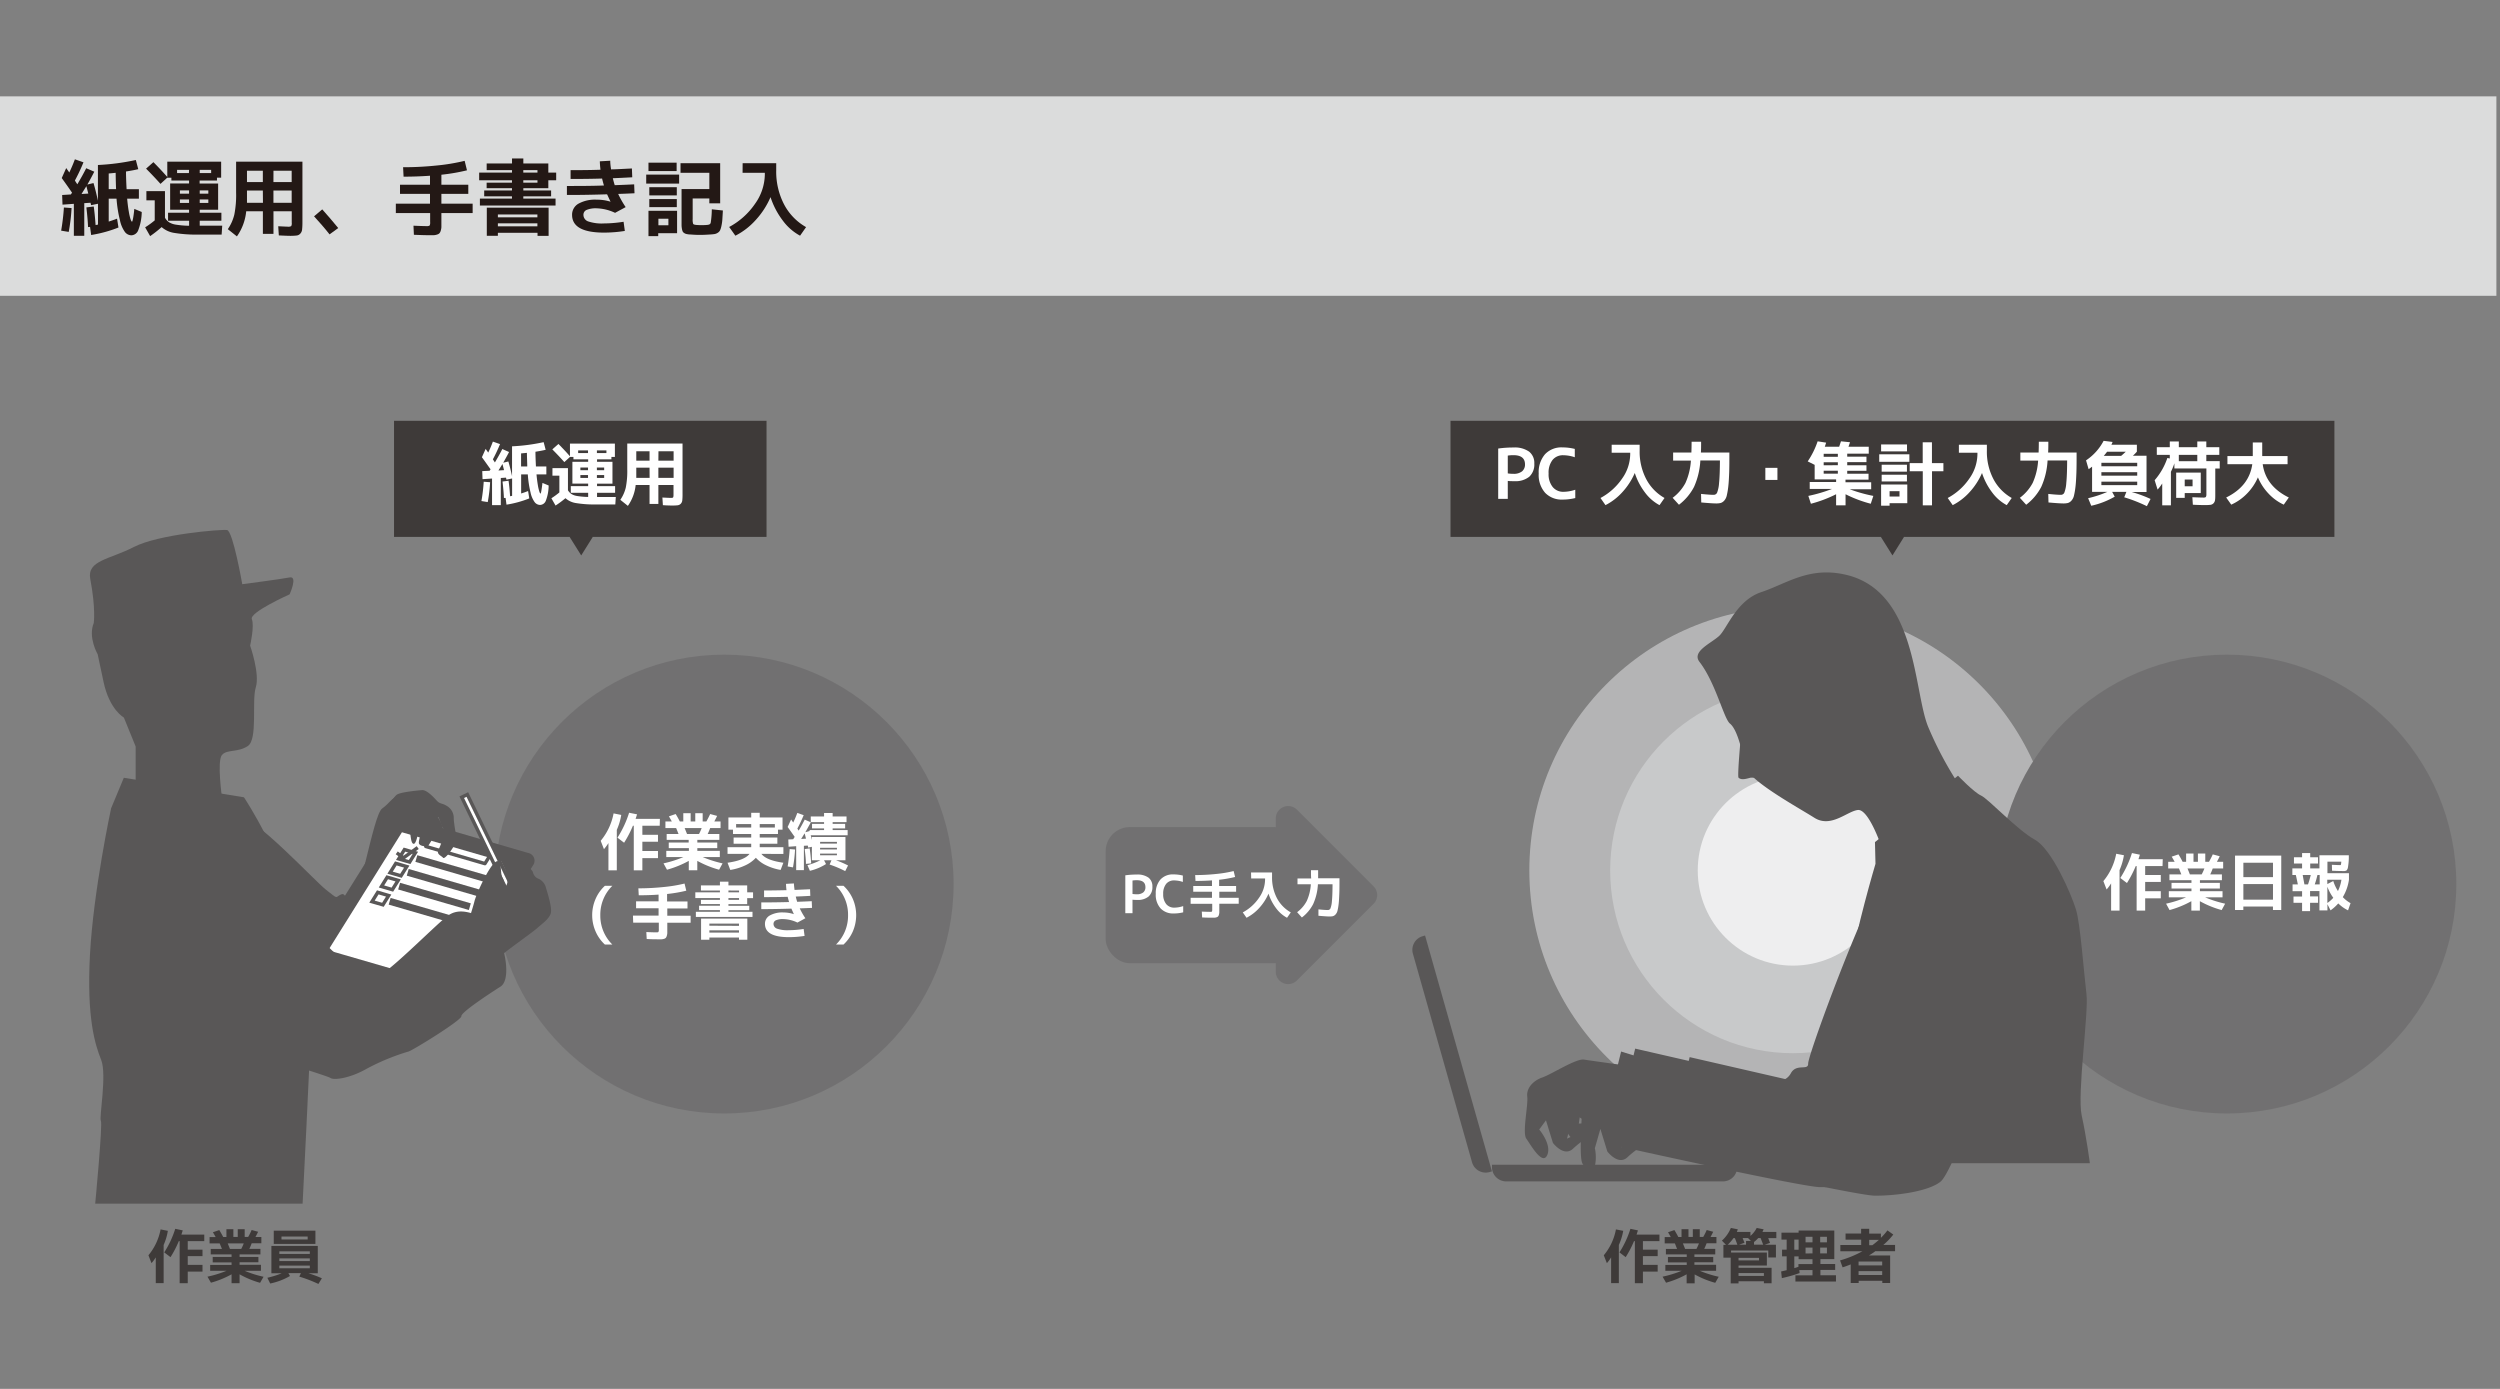<svg xmlns="http://www.w3.org/2000/svg" viewBox="0 0 720 400"><rect x="0" y="0" width="720" height="400" fill="#808080" stroke="none"/><defs><style>.cls-1{fill:#b4b4b5;}.cls-2{fill:#c8c9ca;}.cls-3{fill:#eeeeef;}.cls-4{fill:#dbdcdc;}.cls-5{fill:#717071;}.cls-11,.cls-15,.cls-6{fill:#fff;}.cls-7{fill:#231815;}.cls-8{fill:#3e3a39;}.cls-10,.cls-9{fill:#595757;}.cls-10,.cls-11,.cls-12,.cls-13,.cls-14,.cls-15{stroke:#595757;}.cls-10,.cls-11,.cls-12,.cls-13,.cls-15{stroke-miterlimit:10;}.cls-11,.cls-12{stroke-width:2px;}.cls-12,.cls-13,.cls-14,.cls-16{fill:none;}.cls-14{stroke-linecap:round;stroke-linejoin:round;}</style></defs><g id="レイヤー_2" data-name="レイヤー 2"><g id="レイヤー_1-2" data-name="レイヤー 1"><circle class="cls-1" cx="516.36" cy="250.69" r="75.91"/><circle class="cls-2" cx="516.36" cy="250.69" r="52.63"/><circle class="cls-3" cx="516.36" cy="250.69" r="27.41"/><rect class="cls-4" y="27.75" width="718.96" height="57.44"/><circle class="cls-5" cx="208.57" cy="254.61" r="66.07"/><path class="cls-6" d="M177.64,239v11.66h-2.41V242.8a13.72,13.72,0,0,1-1.29,1.76l-.94-2.41a17.36,17.36,0,0,0,3.71-7.89l2.21.44A17.46,17.46,0,0,1,177.64,239ZM190,237.81h-5v2.61h4.5v2H185v2.66h4.5v2.06H185v3.52h-2.47V237.81h-.25a31.79,31.79,0,0,1-2.54,4.9l-1.91-1.46a29.41,29.41,0,0,0,3.35-7.18l2.29.46c-.09.29-.22.72-.42,1.3h7Z"/><path class="cls-6" d="M207.31,245.05v1.78h-4.95a32.58,32.58,0,0,0,5.74,1.82l-1,1.83a28.82,28.82,0,0,1-6.28-2.55v2.71h-2.45v-2.71a28.61,28.61,0,0,1-6.28,2.55l-1-1.83a32.71,32.71,0,0,0,5.75-1.82h-4.95v-1.78h6.51v-.78H192.6v-1.62h5.74v-.77H192V240.2h3.42q-.28-.73-.69-1.71h-3.09v-1.9h1.85c-.28-.52-.56-1-.84-1.48l1.94-.67c.41.65.81,1.37,1.2,2.15h1v-2.38h2.12v2.38h1.33v-2.38h2.13v2.38h1.06c.42-.74.78-1.45,1.1-2.15l2,.54c-.16.35-.43.89-.81,1.61h1.8v1.9h-3a14.61,14.61,0,0,1-.72,1.71h3.37v1.68h-6.34v.77h5.74v1.62h-5.74v.78Zm-6-4.85a14.08,14.08,0,0,0,.77-1.71h-4.9c.38.92.6,1.49.69,1.71Z"/><path class="cls-6" d="M219.28,245.91c.94,1.25,3.06,2.1,6.33,2.56l-.79,2.07a15.63,15.63,0,0,1-4.21-1.35,9.35,9.35,0,0,1-2.92-2.15,9.6,9.6,0,0,1-3,2.16,15.86,15.86,0,0,1-4.37,1.34l-.79-2.07q4.92-.71,6.34-2.56h-6.34V244h6.82v-1h-5.07v-1.8h5.07v-1h-5.25v-1.26h-1.32v-3.51h6.57v-1.34h2.45v1.34h6.57v3.51h-1.31v1.26h-5.26v1h5.08V243h-5.08v1h6.82v1.94ZM212,238.33h4.35v-1H212Zm11.16-1h-4.36v1h4.36Z"/><path class="cls-6" d="M226.84,238.17l1-2.16.61.88a29.06,29.06,0,0,0,1.17-2.77l1.84.65c-.53,1.28-1.14,2.57-1.82,3.87.17.26.29.45.38.57.61-1,1.19-2.08,1.74-3.16l1.75.77c-.43.84-1,1.79-1.57,2.86l1.23-.34v-.29h4.16v-.48h-3.47v-1.3h3.47v-.5H233.5v-1.62h3.83v-1h2.47v1h4v1.62h-4v.5h3.6v1.3h-3.6v.48h4.32v1.51H233.5c0,.12.07.26.11.4l.11.49c0,.18.08.31.1.41v-.81h9.67v6.71h-2.72a27.21,27.21,0,0,1,3.47,1.5l-.82,1.62a32.3,32.3,0,0,0-4.49-1.89l.53-1.23h-2.13l.56,1.08a14.9,14.9,0,0,1-4.64,1.95l-.71-1.62a20.06,20.06,0,0,0,3.71-1.41h-2.43v-3.88l-1.06.23a3.46,3.46,0,0,0-.13-.59l-1.11.07v7H229.3v-6.89l-2.19.16-.08-2.09,1.41-.07c.05-.08.12-.2.22-.34l.21-.34C228.32,240.24,227.64,239.27,226.84,238.17Zm0,11.36a47.63,47.63,0,0,0,.59-5l1.55.13a43.87,43.87,0,0,1-.6,5.15Zm5.29-8c-.05-.18-.12-.44-.2-.78s-.15-.6-.2-.75c-.22.36-.55.9-1,1.62Zm1.47,7.13-1.49.14c0-1.18-.17-2.6-.36-4.27l1.44-.19C233.41,245.91,233.55,247.35,233.62,248.65Zm2.58-5.71h4.86v-.49H236.2Zm0,1.21v.48h4.86v-.48Zm0,1.67v.49h4.86v-.49Z"/><path class="cls-6" d="M172.89,263.57a11.64,11.64,0,0,0,3.47,8.46h-2.15a11.08,11.08,0,0,1-2.7-3.82,11.69,11.69,0,0,1,0-9.28,11.08,11.08,0,0,1,2.7-3.82h2.15A11.64,11.64,0,0,0,172.89,263.57Z"/><path class="cls-6" d="M182.29,263.7h7.38v-2.11h-6.48v-2h6.48v-1.94c-1.89.13-3.79.19-5.71.19l-.11-2a69.79,69.79,0,0,0,7.3-.38,42.14,42.14,0,0,0,6-1l.5,2.06a42.18,42.18,0,0,1-5.53.95v2.16H198v2h-5.82v2.11h6.72v2h-6.72v1.85c0,.48,0,.87,0,1.16a3.43,3.43,0,0,1-.15.8,1.69,1.69,0,0,1-.27.54,1.17,1.17,0,0,1-.49.29,3.46,3.46,0,0,1-.74.14c-.26,0-.62,0-1.06,0-.65,0-1.72,0-3.22-.09l-.11-2q2,.09,2.79.09c.38,0,.61,0,.69-.13a1.25,1.25,0,0,0,.12-.72v-1.94h-7.38Z"/><path class="cls-6" d="M209.79,262.6h6.93v1.47H200.41V262.6h6.93v-.49h-6v-1.26h6v-.48h-5.47v-1.21h5.47v-.52h-7.09V257h7.09v-.52h-5.47V255h5.47v-1.08h2.45V255h5.4v2h1.69v1.66h-1.69v1.73h-5.4v.48h6v1.26h-6ZM204.3,270v.64h-2.39v-6.08h13.32v6.08h-2.4V270Zm8.53-3.35V266H204.3v.61Zm-8.53,1.94h8.53v-.65H204.3Zm5.49-12.13V257h3.06v-.52Zm0,2.18v.52h3.06v-.52Z"/><path class="cls-6" d="M228.64,263.28l0,0c-.21-.44-.45-1-.72-1.6q-4.66.15-8.67.15v-1.93q4,0,8-.11c-.19-.67-.32-1.17-.4-1.51q-2.88.09-6.8.09v-1.91q2.81,0,6.46-.09a17.86,17.86,0,0,1-.14-1.82l2.28-.12c0,.48.09,1.1.18,1.87l4.47-.2.07,1.91c-1.81.1-3.21.16-4.19.2.15.65.29,1.15.41,1.51,1.87-.07,3.27-.13,4.19-.18l.08,1.93c-1.56.07-2.74.12-3.53.14a19.68,19.68,0,0,0,1.62,2.84l-2.29,1.25a9.92,9.92,0,0,0-4-1,5,5,0,0,0-2.22.35,1.13,1.13,0,0,0-.67,1,1.46,1.46,0,0,0,1,1.4,9.09,9.09,0,0,0,3.43.45,28.42,28.42,0,0,0,4.25-.36l.27,2a28.79,28.79,0,0,1-4.52.36c-4.59,0-6.89-1.27-6.89-3.83a2.71,2.71,0,0,1,1.35-2.39,7.34,7.34,0,0,1,4-.89A9.67,9.67,0,0,1,228.64,263.28Z"/><path class="cls-6" d="M244.24,263.57a11.64,11.64,0,0,0-3.47-8.46h2.16a11.35,11.35,0,0,1,2.7,3.82,11.81,11.81,0,0,1,0,9.28,11.35,11.35,0,0,1-2.7,3.82h-2.16A11.64,11.64,0,0,0,244.24,263.57Z"/><circle class="cls-5" cx="641.35" cy="254.61" r="66.07"/><path class="cls-6" d="M610.43,250.59v11.67H608v-7.85a12.18,12.18,0,0,1-1.3,1.76l-.93-2.41a17.31,17.31,0,0,0,3.7-7.88l2.22.43A17.33,17.33,0,0,1,610.43,250.59Zm12.38-1.17h-5V252h4.5v2h-4.5v2.67h4.5v2.05h-4.5v3.53h-2.46V249.42h-.25a32.69,32.69,0,0,1-2.54,4.9l-1.91-1.46a29.61,29.61,0,0,0,3.35-7.18l2.28.47c-.08.29-.22.72-.41,1.29h7Z"/><path class="cls-6" d="M640.09,256.66v1.78h-5a33,33,0,0,0,5.75,1.82l-1,1.84a28.1,28.1,0,0,1-6.28-2.56v2.72h-2.45v-2.72a28.1,28.1,0,0,1-6.28,2.56l-1-1.84a32.58,32.58,0,0,0,5.74-1.82h-4.95v-1.78h6.52v-.77h-5.74v-1.62h5.74v-.78h-6.34v-1.67h3.42c-.19-.49-.42-1.06-.68-1.71h-3.1V248.2h1.86c-.28-.52-.56-1-.85-1.48l1.95-.66c.4.65.81,1.36,1.2,2.14h1v-2.38h2.13v2.38H633v-2.38h2.12v2.38h1.07c.42-.73.78-1.45,1.09-2.14l2,.54c-.15.35-.42.88-.81,1.6h1.8v1.91h-3q-.33.9-.72,1.71h3.36v1.67h-6.33v.78h5.74v1.62h-5.74v.77Zm-6-4.84a14,14,0,0,0,.78-1.71H630c.37.91.6,1.48.68,1.71Z"/><path class="cls-6" d="M643.69,246.42H657v15.66h-2.39v-1h-8.53v1h-2.4Zm2.4,6.19h8.53v-4.14h-8.53Zm0,2v4.5h8.53v-4.5Z"/><path class="cls-6" d="M675,250.86c-.44,0-1.57,0-3.37-.09l-.05-1.71q1.74.09,2.34.09c.14,0,.23,0,.26-.12a6.24,6.24,0,0,0,.12-.87h-4v3.33h6.2v1.88a13.61,13.61,0,0,1-1.77,5,9.07,9.07,0,0,0,2.23,1.74l-.72,2.07a10.45,10.45,0,0,1-2.82-2,12.67,12.67,0,0,1-2.22,2l-.9-1.77v1.79H668v-5.57h-2.7v1.53h2.3V260h-2.3v2.4H663V260h-2.47v-1.8H663v-1.53h-2.74V254.7h1.52c-.26-1.26-.45-2.16-.58-2.7h-1v-1.91H663V248.7h-2.34v-1.8H663v-1.22h2.34v1.22h2.25v1.8h-2.25v1.39H668v-3.78h8.46l0,.94a18.66,18.66,0,0,1-.24,2.47,1.77,1.77,0,0,1-.39.94A1.36,1.36,0,0,1,675,250.86Zm-11.29,3.84h1c.31-.91.57-1.81.79-2.7h-2.32C663.38,253.2,663.57,254.1,663.67,254.7Zm4.36,0V252h-.65a26.21,26.21,0,0,1-.77,2.7Zm2.21-.09,1.7-.88a12.07,12.07,0,0,0,1.35,2.89,11.35,11.35,0,0,0,1-3.25h-4.09Zm0,.65v4.8a9.82,9.82,0,0,0,1.71-1.49A13.19,13.19,0,0,1,670.24,255.26Z"/><path class="cls-7" d="M17.61,66.43a60.46,60.46,0,0,0,.79-6.67l2.21.16a51.72,51.72,0,0,1-.82,6.87Zm.17-15.15,1.29-2.88c.07.1.2.3.41.59l.48.69c.59-1.24,1.13-2.5,1.61-3.8l2.47.87c-.81,2-1.64,3.7-2.47,5.25,0,0,.25.4.7,1.08,1.07-1.8,1.92-3.35,2.56-4.63l2.33,1c-.61,1.2-1.28,2.44-2,3.7l1.77-.43c.45,1.52.87,3.21,1.27,5.09V47.52a66.36,66.36,0,0,0,10.92-1.44l.7,2.64c-.83.2-2,.43-3.53.67,0,1.42.07,3.12.17,5.09H40v2.73H36.62c.13,1.43.28,2.66.47,3.7a15.24,15.24,0,0,0,.51,2.24c.16.46.31.69.43.69s.43-1.23.65-3.68l2.14.89a15,15,0,0,1-1,5.23,2.22,2.22,0,0,1-2,1.49A2.41,2.41,0,0,1,36,66.84a8.75,8.75,0,0,1-1.44-3.34,36.53,36.53,0,0,1-1-6.29H31.31v6.6q1-.29,2.4-.84l.41,2.55a37.06,37.06,0,0,1-7.87,2.16l-.31-2.33-.58.05q-.09-2.31-.48-5.67L27,59.47c.19,1.37.37,3.16.53,5.35l.35-.07.34-.07v-6l-2,.41c0-.15-.08-.38-.15-.7l-1.8.12v9.39h-3v-9.2L18,58.94l-.1-2.78L20.42,56a1.59,1.59,0,0,1,.17-.27l.16-.24Q19.27,53.33,17.78,51.28Zm7.65,4.47c-.36-1.41-.55-2.12-.55-2.14-.49.82-1,1.57-1.39,2.26Zm8-1.27c-.05-1-.09-2.56-.12-4.71-.9.1-1.57.16-2,.19v4.52Z"/><path class="cls-7" d="M42.16,55.05h5.35v7.66A3.93,3.93,0,0,0,48.67,64a5.27,5.27,0,0,0,2,.7,26,26,0,0,0,3.79.32V63.57H48.4v-2.3h6.05V60.4H49V52.84h5.45V52H49.36v-.82h-1.2l-1.94,1.78c-1.28-1.44-2.67-2.9-4.15-4.39l2.11-1.87c1.55,1.56,2.88,3,4,4.27V46.56H63.69v4.6h-1.2V52h-5v.86h5.33V60.4H57.52v.87h6.24v2.3H57.52V65H64l-.17,2.56H57.28a39.16,39.16,0,0,1-7.08-.48,7.1,7.1,0,0,1-3.65-1.68A32.73,32.73,0,0,1,43.24,68L41.8,65.47a24.07,24.07,0,0,0,2.76-2V57.69h-2.4Zm12.29-6.12H51v.91h3.41Zm-2.64,6.84h2.64v-.93H51.81Zm0,2.67h2.64v-1H51.81Zm9-8.6v-.91H57.52v.91Zm-3.29,5.93H60v-.93H57.52Zm0,1.68v1H60v-1Z"/><path class="cls-7" d="M68,46.56h19.1V64A18.73,18.73,0,0,1,87,66.15a2,2,0,0,1-.52,1.14,1.65,1.65,0,0,1-1.06.54,16.07,16.07,0,0,1-2,.09q-.6,0-3.12-.12l-.17-2.64c1.57.08,2.48.12,2.74.12a1.7,1.7,0,0,0,1-.16,1.71,1.71,0,0,0,.15-1V60.84H78.76v6.52H75.71V60.84h-4.8a15.07,15.07,0,0,1-2.68,7.24L65.61,66a12.59,12.59,0,0,0,1.88-4.22A29.07,29.07,0,0,0,68,55.44Zm7.7,8.32H71.13V56.8c0,.74,0,1.28,0,1.61h4.6Zm0-2.44V49.17H71.13v3.27Zm3.05,0H84V49.17H78.76Zm0,2.44v3.53H84V54.88Z"/><path class="cls-7" d="M90.45,62.3l2.35-2q2.2,2.43,4.61,5.38l-2.5,1.82C93.52,65.72,92,64,90.45,62.3Z"/><path class="cls-7" d="M114,58.65h9.84V55.84h-8.64V53.2h8.64V50.61q-3.76.27-7.61.27l-.14-2.72a91.31,91.31,0,0,0,9.73-.5,56.68,56.68,0,0,0,8-1.34l.67,2.73a54.7,54.7,0,0,1-7.37,1.27V53.2h7.75v2.64h-7.75v2.81h9v2.71h-9v2.48c0,.64,0,1.15,0,1.53a4,4,0,0,1-.19,1.07,1.85,1.85,0,0,1-.36.72,1.45,1.45,0,0,1-.66.38,3.79,3.79,0,0,1-1,.2c-.35,0-.83,0-1.42,0q-1.29,0-4.29-.12L119.08,65q2.72.12,3.72.12a1.57,1.57,0,0,0,.93-.16,1.83,1.83,0,0,0,.15-1v-2.6H114Z"/><path class="cls-7" d="M150.71,57.19H160v2H138.21v-2h9.24v-.65h-8V54.86h8v-.65h-7.3V52.6h7.3v-.69H138V49.7h9.46V49h-7.3V47.08h7.3V45.64h3.26v1.44h7.2V49.7h2.26v2.21h-2.26v2.3h-7.2v.65h8v1.68h-8Zm-7.32,9.86v.87H140.2V59.8H158v8.12h-3.19v-.87Zm11.38-4.46v-.82H143.39v.82Zm-11.38,2.59h11.38v-.86H143.39ZM150.71,49v.7h4.08V49Zm0,2.91v.69h4.08v-.69Z"/><path class="cls-7" d="M175.84,58.1l0,0c-.29-.6-.61-1.31-1-2.14q-6.21.2-11.57.19V53.56c3.54,0,7.09,0,10.66-.14-.26-.9-.43-1.57-.53-2q-3.84.12-9.07.12V49c2.49,0,5.37,0,8.61-.12-.11-.88-.17-1.69-.19-2.42l3-.17q0,1,.24,2.49c1.26,0,3.25-.13,6-.26l.1,2.54c-2.42.13-4.28.22-5.59.27.2.86.39,1.53.55,2,2.49-.09,4.36-.17,5.59-.24l.1,2.57c-2.08.1-3.65.16-4.71.19a27.88,27.88,0,0,0,2.16,3.8l-3.05,1.65A13.19,13.19,0,0,0,171.91,60a6.85,6.85,0,0,0-3,.47,1.5,1.5,0,0,0-.88,1.4,2,2,0,0,0,1.32,1.88,12.18,12.18,0,0,0,4.58.6,37.77,37.77,0,0,0,5.66-.48l.36,2.64a38.27,38.27,0,0,1-6,.48q-9.19,0-9.19-5.12a3.64,3.64,0,0,1,1.8-3.19,9.85,9.85,0,0,1,5.33-1.17A12.65,12.65,0,0,1,175.84,58.1Z"/><path class="cls-7" d="M186.11,52.87V50.28h9.48v2.59Zm.65-3.6V46.84h8.11v2.43Zm2.81,17.9V68h-2.81V60.72H195v6.45ZM187,56.28V53.92h7.92v2.36Zm0,3.38V57.33h7.92v2.33Zm2.62,5.21h2.88V63h-2.88ZM205,60.28l3.19.34c-.06,1.12-.12,2-.16,2.66a12.17,12.17,0,0,1-.27,1.83,5.74,5.74,0,0,1-.38,1.22,1.81,1.81,0,0,1-.64.69,2.39,2.39,0,0,1-.91.38,10.39,10.39,0,0,1-1.31.13c-1.09.08-2.1.12-3.05.12q-1.14,0-2.64-.12c-.44,0-.79-.07-1-.11a1.91,1.91,0,0,1-.71-.26,1.53,1.53,0,0,1-.47-.42,3.08,3.08,0,0,1-.24-.76,6.73,6.73,0,0,1-.12-1.11c0-.39,0-.93,0-1.63V54.45h8V49.77h-8.3V47h11.42V58.56h-3.12v-1.4h-4.8v5.93a3.8,3.8,0,0,0,.14,1.38c.08.15.35.25.8.3s1.06.07,1.51.07,1.08,0,1.75-.07.9-.25,1-.65A25.85,25.85,0,0,0,205,60.28Z"/><path class="cls-7" d="M213.88,47h9.67v2.09a20.45,20.45,0,0,0,2.25,9.75,16.14,16.14,0,0,0,6.35,6.57l-1.73,2.47a15.08,15.08,0,0,1-5-4.39,22.86,22.86,0,0,1-3.51-6.72,23.17,23.17,0,0,1-4.21,6.53,20.07,20.07,0,0,1-5.91,4.58L210,65.37a21,21,0,0,0,7.46-6.69,14.85,14.85,0,0,0,2.81-8.36v-.55h-6.41Z"/><path class="cls-8" d="M47.13,358.54v11H44.86v-7.41a11.91,11.91,0,0,1-1.23,1.66l-.88-2.27a16.46,16.46,0,0,0,3.5-7.45l2.09.41A16.08,16.08,0,0,1,47.13,358.54Zm11.7-1.1H54.07v2.46h4.25v1.87H54.07v2.52h4.25v1.94H54.07v3.33H51.74V357.44H51.5a30.36,30.36,0,0,1-2.39,4.62l-1.81-1.37a27.89,27.89,0,0,0,3.17-6.79l2.16.45c-.08.27-.21.68-.39,1.22h6.59Z"/><path class="cls-8" d="M75.15,364.27V366H70.48a30.91,30.91,0,0,0,5.42,1.71l-1,1.74A26.41,26.41,0,0,1,69,367v2.57H66.69V367a26.71,26.71,0,0,1-5.94,2.42l-1-1.74A31.32,31.32,0,0,0,65.21,366H60.53v-1.69h6.16v-.73H61.26V362h5.43v-.73h-6V359.7h3.23c-.18-.46-.4-1-.65-1.61H60.36v-1.81h1.75c-.26-.48-.52-.95-.8-1.39l1.84-.63c.38.61.76,1.29,1.14,2h.92V354h2v2.24h1.26V354h2v2.24h1c.4-.69.74-1.36,1-2l1.87.51c-.15.33-.41.83-.77,1.51h1.7v1.81H72.48a15.55,15.55,0,0,1-.68,1.61H75v1.58H69V362h5.42v1.53H69v.73Zm-5.68-4.57a11.75,11.75,0,0,0,.73-1.61H65.58c.35.86.57,1.4.65,1.61Z"/><path class="cls-8" d="M80.45,366.7H78.16v-7.87H91.52v7.87h-2.7a31.59,31.59,0,0,1,3.88,1.45l-1,1.63a38.58,38.58,0,0,0-5.5-2.11l.46-1H83.06l.45.82a18.92,18.92,0,0,1-5.69,2.16L77,368a29.4,29.4,0,0,0,4.13-1.28Zm.62-8.44H78.84v-3.83h12v3.83Zm-.62,2.87h8.78v-.75H80.45Zm0,1.29v.77h8.78v-.77Zm0,2.07v.77h8.78v-.77Zm.62-7.53h7.54v-.83H81.07Z"/><path class="cls-8" d="M466.23,358.54v11H464v-7.41a12,12,0,0,1-1.22,1.66l-.89-2.27a16.25,16.25,0,0,0,3.5-7.45l2.1.41A17,17,0,0,1,466.23,358.54Zm11.69-1.1h-4.76v2.46h4.25v1.87h-4.25v2.52h4.25v1.94h-4.25v3.33h-2.32V357.44h-.24a30.39,30.39,0,0,1-2.4,4.62l-1.8-1.37a27.86,27.86,0,0,0,3.16-6.79l2.16.45c-.08.27-.21.68-.39,1.22h6.59Z"/><path class="cls-8" d="M494.24,364.27V366h-4.67a31.19,31.19,0,0,0,5.42,1.71l-1,1.74a26.61,26.61,0,0,1-5.93-2.42v2.57h-2.31V367a26.81,26.81,0,0,1-5.93,2.42l-1-1.74A31.47,31.47,0,0,0,484.3,366h-4.68v-1.69h6.16v-.73h-5.42V362h5.42v-.73h-6V359.7H483c-.18-.46-.39-1-.64-1.61h-2.93v-1.81h1.76c-.27-.48-.53-.95-.8-1.39l1.83-.63c.39.61.77,1.29,1.14,2h.92V354h2v2.24h1.25V354h2v2.24h1c.4-.69.74-1.36,1-2l1.87.51c-.15.33-.4.83-.77,1.51h1.7v1.81h-2.83c-.21.56-.44,1.1-.68,1.61h3.17v1.58h-6V362h5.42v1.53h-5.42v.73Zm-5.67-4.57a13.1,13.1,0,0,0,.73-1.61h-4.63c.35.86.57,1.4.65,1.61Z"/><path class="cls-8" d="M495.91,357.3a10,10,0,0,0,2.58-3.65l2,.39c-.11.34-.21.59-.28.76h3.91v1.14a7.41,7.41,0,0,0,1.81-2.29l2,.39c-.1.25-.22.5-.35.76h4v1.79h-2.33c.17.43.34.88.51,1.36l-1.53.53h3.24v3.67h-2.21v-2H498.55v.57h10.31v3.76H500.7v.65h9.52v4.45H508V369H500.7v.61h-2.26v-7.41h-2.1v-3.67h.76Zm3.74-.71h-.42a12.24,12.24,0,0,1-1.64,1.89h2.77C500.09,357.71,499.85,357.08,499.65,356.59ZM500.7,363h5.9v-.74h-5.9Zm0,4.47H508v-.82H500.7Zm1.18-10.9c.25.61.42,1.06.52,1.36l-1.54.53h2v-1.07h1.41l-.83-.82Zm5.18,0h-.69a8.28,8.28,0,0,1-1.21,1.12v.77h2.63C507.61,358,507.37,357.34,507.06,356.59Z"/><path class="cls-8" d="M514.56,365.82v-4h-1.33v-1.92h1.33V357h-1.5v-2H518v-.6h10.28v8.23h-4v1.41h4.25v1.7h-4.25v1.53h4.48v1.82H517.08V367.3H522v-1.53h-3.8l.09.87a40.6,40.6,0,0,1-5.12,1.46l-.2-1.92ZM518,357h-1.24v2.93H518Zm-1.24,8.22c.47-.14.87-.27,1.19-.38v-.78H522v-1.41h-4v-.8h-1.24ZM520,357.8h2v-1.6h-2Zm2,3.18v-1.67h-2V361Zm2.21-3.18h1.95v-1.6h-1.95Zm0,3.18h1.95v-1.67h-1.95Z"/><path class="cls-8" d="M538.27,361.57h6.09v7.94H542.1v-.63h-6.8v.63H533v-5.36c-.89.36-1.66.64-2.33.85l-.73-2a30.87,30.87,0,0,0,6.44-2.64h-6.36v-1.8h6v-1.53h-4.5v-1.77H536V353.9h2.33v1.38h3.37v1.21a17.45,17.45,0,0,0,1.88-2.14l1.69,1.2a20,20,0,0,1-2.88,3h3.39v1.8h-5.7C539.72,360.65,539.11,361.05,538.27,361.57Zm-3,2.86h6.8v-1.11h-6.8Zm0,1.65v1.12h6.8v-1.12Zm5.85-9h-2.79v1.53h.92C540,358.06,540.59,357.55,541.15,357.05Z"/><rect class="cls-8" x="113.48" y="121.19" width="107.28" height="33.44"/><path class="cls-6" d="M138.65,144.3a50.27,50.27,0,0,0,.66-5.56l1.84.14a43.79,43.79,0,0,1-.68,5.72Zm.14-12.62,1.08-2.4.34.49.4.57c.49-1,.94-2.08,1.34-3.16l2.06.72q-1,2.44-2.06,4.38s.21.33.58.9c.89-1.51,1.61-2.79,2.14-3.86l1.94.86c-.51,1-1.07,2-1.68,3.08l1.48-.36c.37,1.27.73,2.68,1.06,4.24v-8.6a53.94,53.94,0,0,0,9.1-1.2l.58,2.2c-.69.17-1.67.36-2.94.56,0,1.19.06,2.6.14,4.24h3v2.28h-2.84c.11,1.19.24,2.21.39,3.08a13.12,13.12,0,0,0,.43,1.87q.19.57.36.57t.54-3.06l1.78.74a12.42,12.42,0,0,1-.8,4.36,1.85,1.85,0,0,1-1.64,1.24,2,2,0,0,1-1.57-.78,7.26,7.26,0,0,1-1.2-2.78,30.69,30.69,0,0,1-.79-5.24h-1.92v5.5c.55-.16,1.21-.39,2-.7l.34,2.12a30.15,30.15,0,0,1-6.56,1.8l-.26-1.94-.48,0c-.05-1.28-.19-2.85-.4-4.72l1.74-.22c.16,1.15.31,2.63.44,4.46l.29-.06.29-.06v-5l-1.64.34c0-.12-.07-.31-.12-.58l-1.5.1v7.82h-2.52v-7.66l-2.74.18-.08-2.32,2.12-.1a1.8,1.8,0,0,1,.14-.22l.14-.2C140.44,134,139.62,132.81,138.79,131.68Zm6.38,3.72c-.31-1.17-.46-1.77-.46-1.78-.41.68-.8,1.31-1.16,1.88Zm6.68-1.06c0-.83-.07-2.13-.1-3.92l-1.68.16v3.76Z"/><path class="cls-6" d="M159.11,134.82h4.46v6.38a3.36,3.36,0,0,0,1,1.07,4.39,4.39,0,0,0,1.66.58,21.71,21.71,0,0,0,3.16.27v-1.2h-5V140h5v-.72h-4.54V133h4.54v-.72h-4.24v-.68h-1l-1.62,1.48q-1.61-1.8-3.46-3.66l1.76-1.56c1.29,1.31,2.4,2.49,3.32,3.56v-3.66h12.94v3.84h-1v.68h-4.14V133h4.44v6.3h-4.44V140h5.2v1.92h-5.2v1.22h5.4l-.14,2.14h-5.46a32.28,32.28,0,0,1-5.9-.4,5.87,5.87,0,0,1-3-1.4A28,28,0,0,1,160,145.6l-1.2-2.1a22.2,22.2,0,0,0,2.3-1.68V137h-2Zm10.24-5.1h-2.84v.76h2.84Zm-2.2,5.7h2.2v-.78h-2.2Zm0,2.22h2.2v-.82h-2.2Zm7.5-7.16v-.76h-2.74v.76Zm-2.74,4.94H174v-.78h-2.1Zm0,1.4v.82H174v-.82Z"/><path class="cls-6" d="M180.65,127.74h15.92v14.54a15.52,15.52,0,0,1-.07,1.79,1.64,1.64,0,0,1-.43,1,1.5,1.5,0,0,1-.89.45,13.42,13.42,0,0,1-1.67.07c-.33,0-1.2,0-2.6-.1l-.14-2.2c1.31.07,2.07.1,2.28.1.44,0,.7,0,.79-.13s.13-.35.13-.79v-2.78h-4.36v5.44h-2.54v-5.44h-4a12.63,12.63,0,0,1-2.24,6l-2.18-1.74a10.57,10.57,0,0,0,1.57-3.51,24.4,24.4,0,0,0,.43-5.29Zm6.42,6.94h-3.82v1.6c0,.61,0,1.06,0,1.34h3.84Zm0-2v-2.72h-3.82v2.72Zm2.54,0H194v-2.72h-4.36Zm0,2v2.94H194v-2.94Z"/><path class="cls-9" d="M67.12,233.84c6.44,1.25,23.27,19.65,26.8,22.43s2.64,2.19,3.94,1.51.9-.25,3.11,1.93,6.45-25,9.08-26.85,2.94-3.9,6.14-3.65,5.72,1,8,3.65,3.92,5.13,3.19,7.71-5.48,32.87-5.73,35.66-9.63,17.3-16.81,19.25-25.71-3.9-29-5.36-26.68-3.9-27.77-20.23S58.83,232.21,67.12,233.84Z"/><path class="cls-10" d="M126.43,287.11,91,276.83a1.76,1.76,0,0,1-1.14-2.73l23.05-36.91a3.45,3.45,0,0,1,3.68-1.34L152,246.14a1.76,1.76,0,0,1,1.14,2.73l-23,36.9A3.42,3.42,0,0,1,126.43,287.11Z"/><polygon class="cls-11" points="126.79 284.08 92.98 274.27 115.31 238.52 149.12 248.33 126.79 284.08"/><line class="cls-12" x1="119.91" y1="247.26" x2="140.27" y2="253.17"/><line class="cls-12" x1="117.43" y1="251.23" x2="137.79" y2="257.14"/><line class="cls-12" x1="114.95" y1="255.21" x2="135.31" y2="261.12"/><line class="cls-12" x1="112.22" y1="259.57" x2="132.58" y2="265.48"/><polygon class="cls-13" points="117.97 248.27 114.82 247.36 116.48 244.69 119.63 245.61 117.97 248.27"/><polygon class="cls-13" points="115.48 252.24 112.34 251.33 114 248.66 117.15 249.58 115.48 252.24"/><polygon class="cls-13" points="113 256.22 109.86 255.3 111.52 252.64 114.67 253.55 113 256.22"/><polygon class="cls-13" points="110.28 260.58 107.13 259.67 108.8 257 111.94 257.92 110.28 260.58"/><polyline class="cls-13" points="114.26 245.62 116.22 247.04 120.3 244.1"/><polygon class="cls-14" points="139.66 248.72 122.63 243.78 125.47 239.23 142.5 244.17 139.66 248.72"/><path class="cls-9" d="M27,179.43c-1.71,4.14,1.13,9,1.13,9l1.7,8c1.71,8,5.85,10.23,5.85,10.23L39.07,215v11.7l24.85,2.92s-1.46-10.47,0-12.18,4.54-.64,7.46-2.59,1.07-13,2.29-16.9-1.63-12-1.63-12,1.28-5.69.49-7.63,10.88-7.15,10.88-7.15,2.44-5.36,0-4.87-13.64,1.95-13.64,1.95-2.68-15.35-4.38-15.6-19.74,1.22-26.81,4.87S25,161.37,26,166.76C27.62,175.29,27,179.43,27,179.43Z"/><path class="cls-9" d="M35.66,224,32,232.79s-5.11,23.76-6.09,42.15,1.51,26,3.22,30.29-.64,16.69-.08,17.55-1.63,23.87-1.63,23.87H87.15s2.28-44.83,2.16-46.53-3.16-20.63-4.81-35.74c-1.76-16.08-14.24-34.76-14.24-34.76Z"/><path class="cls-9" d="M109.86,235.07s3.33-5.39,4.4-6.18,6-1.22,7.26-1.34,3.13,1.77,4.17,2.93,1.52.73,2.92,1.58a4,4,0,0,1,2.07,3.68c.06,1.74.77,4.93.73,6.19s-3.22,5.78-3.8,5.11-2-1-1.31-2.35,2.13-5.32,1.31-6.17-1.25-4.53-1.8-2.78-3.18,8-3.18,8-1.93,0-2-1,1.76-7,1.76-7a4.49,4.49,0,0,0-.88-1.49c-.4-.24-1.07,9-2.41,8.77s-.49-6.66-2.5-7.17-7.07,10.63-7.07,10.63-3.18-1.26-2.41-3.7S109.86,235.07,109.86,235.07Z"/><rect class="cls-15" x="140.13" y="227.56" width="1.79" height="33.25" transform="translate(-92.27 85.79) rotate(-25.82)"/><path class="cls-9" d="M56.8,246.75c3.17-5.13,30.82,19.41,34.52,22.84s11,11.14,13,10.47,3.69-.61,4.82.54,15.81-13.74,19.59-16.7,8-.32,9.69-.08,4.55,4.11,6,8.06,2.32,10.61-.27,12.26-11.39,7.37-11.27,8.52-14.1,9.89-15.2,10.17a64,64,0,0,0-12.13,5c-4.69,2.68-9.38,3.36-10.4,2.61s-34.71-10.9-37-12.67S52.39,253.89,56.8,246.75Z"/><path class="cls-9" d="M144.57,275c2.56-2.14,8.72-6.42,10.25-7.79s3.12-2.4,3.75-4-1.08-6.58-1.36-7.63a3.84,3.84,0,0,0-2-2.45,2.6,2.6,0,0,1-1.72-1.91c-.1-.84-5.4-5.55-7-5.32s-3-.1-2.33,1.7,3,5.16,1.59,7.53-.18-1.25-1-2.24,0-6-2-4.67-5.69,9.53-6.12,11.4-3.44,11.06-3.44,11.06Z"/><path class="cls-5" d="M367.42,279.9V235.71a3.58,3.58,0,0,1,6.1-2.53l22.09,22.1a3.58,3.58,0,0,1,0,5l-22.09,22.09A3.57,3.57,0,0,1,367.42,279.9Z"/><rect class="cls-5" x="318.43" y="238.2" width="55.55" height="39.2" rx="6.95"/><path class="cls-6" d="M324.09,252.09a23.14,23.14,0,0,1,3.3-.22,5.41,5.41,0,0,1,3.38.89,3.12,3.12,0,0,1,1.12,2.59,3.58,3.58,0,0,1-1.08,2.83,4.75,4.75,0,0,1-3.22,1,13.84,13.84,0,0,1-1.43-.06V263h-2.07Zm2.07,5.37a7.9,7.9,0,0,0,1.23.09,2.83,2.83,0,0,0,1.86-.53,1.87,1.87,0,0,0,.63-1.52c0-1.33-.83-2-2.49-2a7.72,7.72,0,0,0-1.23.09Z"/><path class="cls-6" d="M335,257.49a4.34,4.34,0,0,0,.89,2.91,2.93,2.93,0,0,0,2.34,1,8.1,8.1,0,0,0,2.53-.45v1.8a11.22,11.22,0,0,1-2.76.33,4.93,4.93,0,0,1-3.75-1.46,5.82,5.82,0,0,1-1.39-4.17,5.94,5.94,0,0,1,1.34-4.14,4.82,4.82,0,0,1,3.76-1.48,11,11,0,0,1,2.7.33V254a8,8,0,0,0-2.48-.44,2.87,2.87,0,0,0-2.33,1A4.47,4.47,0,0,0,335,257.49Z"/><path class="cls-6" d="M342.9,258.57h6.15v-1.75h-5.4v-1.65h5.4v-1.62c-1.57.11-3.15.16-4.75.16l-.09-1.69a57.66,57.66,0,0,0,6.08-.32,34.87,34.87,0,0,0,5-.84l.42,1.71a34.12,34.12,0,0,1-4.6.8v1.8H356v1.65h-4.84v1.75h5.59v1.7h-5.59v1.54c0,.4,0,.72,0,1a3.33,3.33,0,0,1-.12.67,1.16,1.16,0,0,1-.23.45.84.84,0,0,1-.41.24,2.07,2.07,0,0,1-.62.12c-.22,0-.51,0-.88,0-.54,0-1.44,0-2.69-.07l-.09-1.68c1.13.05,1.91.07,2.33.07s.51,0,.58-.1a1.16,1.16,0,0,0,.09-.6v-1.62H342.9Z"/><path class="cls-6" d="M360.3,251.27h6.05v1.3a12.84,12.84,0,0,0,1.4,6.09,10.14,10.14,0,0,0,4,4.11l-1.08,1.55a9.51,9.51,0,0,1-3.15-2.75,14.22,14.22,0,0,1-2.19-4.2,14.76,14.76,0,0,1-2.63,4.08,12.8,12.8,0,0,1-3.7,2.87l-1.08-1.55a13.08,13.08,0,0,0,4.66-4.18,9.26,9.26,0,0,0,1.76-5.22V253h-4Z"/><path class="cls-6" d="M377.57,250.62h2.05c0,.83,0,1.61,0,2.33h6.15c0,1.75,0,3.21-.05,4.38s-.09,2.18-.19,3a14.76,14.76,0,0,1-.33,1.95,2.4,2.4,0,0,1-.56,1.08,1.65,1.65,0,0,1-.75.5,4.56,4.56,0,0,1-1,.09q-.78,0-3.18-.21l0-1.84c1.24.13,2.14.19,2.71.19a.81.81,0,0,0,.74-.45,7,7,0,0,0,.43-2.11q.17-1.65.18-4.86h-4.21a15.88,15.88,0,0,1-1.37,5.71,11.47,11.47,0,0,1-3.25,3.86l-1.37-1.53a9.6,9.6,0,0,0,2.77-3.21,13.51,13.51,0,0,0,1.18-4.83h-3.84V253h3.94C377.55,252.23,377.57,251.45,377.57,250.62Z"/><polygon class="cls-8" points="170.72 154.63 167.39 159.96 164.05 154.63 167.39 149.29 170.72 154.63"/><rect class="cls-8" x="417.75" y="121.19" width="254.56" height="33.44"/><path class="cls-6" d="M431.48,129.18a30.73,30.73,0,0,1,4.4-.3,7.17,7.17,0,0,1,4.5,1.19,4.13,4.13,0,0,1,1.5,3.45,4.79,4.79,0,0,1-1.45,3.78,6.34,6.34,0,0,1-4.29,1.28c-.78,0-1.41,0-1.9-.08v5.18h-2.76Zm2.76,7.16a10.44,10.44,0,0,0,1.64.12,3.79,3.79,0,0,0,2.47-.71,2.51,2.51,0,0,0,.85-2c0-1.77-1.11-2.66-3.32-2.66a10.26,10.26,0,0,0-1.64.12Z"/><path class="cls-6" d="M446,136.38a5.77,5.77,0,0,0,1.18,3.88,3.88,3.88,0,0,0,3.12,1.38,10.88,10.88,0,0,0,3.38-.6v2.4a15.14,15.14,0,0,1-3.68.44,6.57,6.57,0,0,1-5-1.95,7.72,7.72,0,0,1-1.85-5.55,7.9,7.9,0,0,1,1.79-5.53,6.43,6.43,0,0,1,5-2,14.79,14.79,0,0,1,3.6.44v2.4a10.54,10.54,0,0,0-3.3-.58,3.81,3.81,0,0,0-3.11,1.36A5.89,5.89,0,0,0,446,136.38Z"/><path class="cls-6" d="M464.16,128.08h8.06v1.74a17,17,0,0,0,1.87,8.12,13.43,13.43,0,0,0,5.29,5.48l-1.44,2.06a12.59,12.59,0,0,1-4.2-3.66,18.76,18.76,0,0,1-2.92-5.6,19.79,19.79,0,0,1-3.51,5.44,17,17,0,0,1-4.93,3.82l-1.44-2.06a17.48,17.48,0,0,0,6.22-5.58,12.35,12.35,0,0,0,2.34-7v-.46h-5.34Z"/><path class="cls-6" d="M487.18,127.22h2.74c0,1.11,0,2.14-.06,3.1h8.2c0,2.33,0,4.28-.06,5.84s-.13,2.9-.26,4a21.33,21.33,0,0,1-.44,2.6,3.27,3.27,0,0,1-.74,1.44,2.28,2.28,0,0,1-1,.66,5.52,5.52,0,0,1-1.36.13c-.7,0-2.11-.09-4.24-.28l-.06-2.46c1.65.17,2.86.26,3.62.26a1.07,1.07,0,0,0,1-.61,9.49,9.49,0,0,0,.57-2.81q.23-2.2.25-6.48H489.7a21.39,21.39,0,0,1-1.82,7.62,15.42,15.42,0,0,1-4.34,5.14l-1.82-2a13,13,0,0,0,3.69-4.28,18.4,18.4,0,0,0,1.57-6.44h-5.12v-2.32h5.26C487.16,129.36,487.18,128.33,487.18,127.22Z"/><path class="cls-6" d="M508.42,138.22v-3.48h3.48v3.48Z"/><path class="cls-6" d="M539.52,142.82l-.74,2.26a36,36,0,0,1-7.26-2.74v3.2H528.8v-3.2a36.51,36.51,0,0,1-7.26,2.74l-.74-2.26a43.17,43.17,0,0,0,6.8-2h-6.4v-2h7.6v-.76h-6.18v-4.18l-2-1a23.92,23.92,0,0,0,2.86-5.78l2.44.38c-.06.21-.18.61-.38,1.18h4.14c.08-.23.25-.75.52-1.56l2.6.26c-.15.48-.3.91-.44,1.3h5.84v2H532v.86h5.54v1.58H532V134h5.54v1.6H532v.84h6.14v1.7h-6.64v.76h7.4v2h-6.2A42.53,42.53,0,0,0,539.52,142.82ZM529.3,131.56v-.86h-4.08v.86Zm0,2.42v-.84h-4.08V134Zm0,1.6h-4.08v.84h4.08Z"/><path class="cls-6" d="M541.22,133v-2.16h8.68V133Zm.54-3v-2h7.46v2Zm2.44,14.92v.72h-2.44v-6.1h7.54v5.38Zm-2.28-9.08v-2h7.28v2Zm0,2.82v-1.94h7.28v1.94ZM544.2,143h2.86v-1.54H544.2Zm15.5-9.62v2.34h-3.28v9.82h-2.66v-9.82H550v-2.34h3.74v-6h2.66v6Z"/><path class="cls-6" d="M564.16,128.08h8.06v1.74a17,17,0,0,0,1.87,8.12,13.43,13.43,0,0,0,5.29,5.48l-1.44,2.06a12.59,12.59,0,0,1-4.2-3.66,18.76,18.76,0,0,1-2.92-5.6,19.79,19.79,0,0,1-3.51,5.44,17,17,0,0,1-4.93,3.82l-1.44-2.06a17.48,17.48,0,0,0,6.22-5.58,12.35,12.35,0,0,0,2.34-7v-.46h-5.34Z"/><path class="cls-6" d="M587.18,127.22h2.74c0,1.11,0,2.14-.06,3.1h8.2c0,2.33,0,4.28-.06,5.84s-.13,2.9-.26,4a21.33,21.33,0,0,1-.44,2.6,3.27,3.27,0,0,1-.74,1.44,2.28,2.28,0,0,1-1,.66,5.52,5.52,0,0,1-1.36.13c-.7,0-2.11-.09-4.24-.28l-.06-2.46c1.65.17,2.86.26,3.62.26a1.07,1.07,0,0,0,1-.61,9.49,9.49,0,0,0,.57-2.81q.23-2.2.25-6.48H589.7a21.39,21.39,0,0,1-1.82,7.62,15.42,15.42,0,0,1-4.34,5.14l-1.82-2a13,13,0,0,0,3.69-4.28,18.4,18.4,0,0,0,1.57-6.44h-5.12v-2.32h5.26C587.16,129.36,587.18,128.33,587.18,127.22Z"/><path class="cls-6" d="M601.52,135.12l-.74-2.54a15.23,15.23,0,0,0,5.06-5.62l2.58.32a5.78,5.78,0,0,1-.34.8h7.34v2a11.45,11.45,0,0,1-1.16,1.18h3.94v10.44h-4.26a36.77,36.77,0,0,1,5.42,2l-1.06,2.08a43.72,43.72,0,0,0-6.52-2.56l.62-1.56h-4.1l.74,1.38a23.71,23.71,0,0,1-6.76,2.62l-.9-2.18a31.3,31.3,0,0,0,5.54-1.82h-4.4V134.4C602.05,134.76,601.72,135,601.52,135.12Zm3.68-.84h10.32v-1H605.2Zm0,1.72v1h10.32v-1Zm0,2.72v1h10.32v-1Zm5.7-7.44c.4-.33.84-.73,1.32-1.18h-5.38c-.2.28-.52.67-.94,1.18Z"/><path class="cls-6" d="M635.44,142.34v-7.42h-9.22v-1.48a18.48,18.48,0,0,1-1,2.44v9.66h-2.5v-6.3a12.06,12.06,0,0,1-1.34,1.76l-.84-2.7a19,19,0,0,0,3.66-6.4l.7.14V131h-3.74v-2.2h3.74v-1.66h2.6v1.66h5.32v-1.66h2.6v1.66h3.74V131h-3.74v1.8h3.86v2.14H638v7.26c0,.81,0,1.41-.07,1.79a1.64,1.64,0,0,1-.43.95,1.5,1.5,0,0,1-.89.45,13.53,13.53,0,0,1-1.67.07c-.44,0-1.58,0-3.4-.1l-.14-2.16c1.76.07,2.78.1,3.08.1a1.33,1.33,0,0,0,.79-.14A1.5,1.5,0,0,0,635.44,142.34ZM629.2,142v1.38h-2.46v-7.28h7.08V142Zm-1.7-9.18h5.32V131H627.5Zm1.7,7.22h2.26v-1.94H629.2Z"/><path class="cls-6" d="M641.5,133.68v-2.34h7.3v-3.92h2.72v3.92h7.3v2.34h-7.16q.87,6.34,7.52,9.6l-1.46,2.06a14.05,14.05,0,0,1-4.38-3.18,15.53,15.53,0,0,1-3.06-4.68,15.43,15.43,0,0,1-3.15,4.68,14.66,14.66,0,0,1-4.53,3.18l-1.46-2.06q6.63-3.25,7.52-9.6Z"/><polygon class="cls-8" points="548.36 154.63 545.03 159.96 541.69 154.63 545.03 149.29 548.36 154.63"/><path class="cls-9" d="M495.1,183.16c2.3-2.09,4.95-10.24,12.2-12.65s13.53-7.32,23.93-5.07c21.15,4.57,19.77,34.1,24.23,44.24a104.07,104.07,0,0,0,8.44,15.9l-22.16,17.93s-3.61-10.61-6.7-10.23-7.73,5.26-12.5,2.24-18.12-10.29-19.74-14.4c-.44-1.12-1.83-10.53-4.57-12.73-1.77-1.41-4.12-11.74-8.77-17.76C487.14,187.63,492.7,185.34,495.1,183.16Z"/><path class="cls-9" d="M540.14,248.78l-.15-6.25L563.9,223.4s4.59,4.8,6.65,5.72S581,239.07,586,241.81s10.64,16,11.9,20.19,2.22,17.83,3,24.28c.69,5.37-2.74,28.81-1.37,35S601.88,335,601.88,335H531.23s.11-44.93,1.6-55.79S540.14,248.78,540.14,248.78Z"/><path class="cls-9" d="M466.68,302.53h.71a0,0,0,0,1,0,0v70.61a0,0,0,0,1,0,0h-.71a4.09,4.09,0,0,1-4.09-4.09V306.62A4.09,4.09,0,0,1,466.68,302.53Z" transform="translate(127.16 802.83) rotate(-90)"/><path class="cls-9" d="M419.44,268.72h.71a0,0,0,0,1,0,0v70.61a0,0,0,0,1,0,0h-.71a4.09,4.09,0,0,1-4.09-4.09V272.81A4.09,4.09,0,0,1,419.44,268.72Z" transform="translate(-67.1 125.51) rotate(-15.83)"/><path class="cls-9" d="M575.94,236.67c-4.42-.83-12.38,6.77-19.85,21.57s-19.73,48.39-19.67,50.54-3.41-.17-5,2.81a4.18,4.18,0,0,1-4.8,2.05l-40-9.19-6.68,27.7s54.4,12.12,59.9,12.2,15.28-1.05,19-4c3.39-2.65,12.8-29.82,14.75-34.32s16.89-34.11,17.3-39.09S588.55,239.05,575.94,236.67Z"/><path class="cls-9" d="M501.39,211.86s-1.09,11.71-.69,12.11c.92.92,2.81.11,3.55,0a23.64,23.64,0,0,1,3.2.18Z"/><polygon class="cls-9" points="488.4 307.12 482.56 305.3 477.11 327.5 484.49 328.79 488.4 307.12"/><path class="cls-9" d="M485.67,309.57s-11.54-1.59-13.81-1.95-9.37,4.25-12,5.15-4.65,3.08-4.34,5.53-.94,15.19.29,16.9,1.61,5.47,3,2.4a12.25,12.25,0,0,0,.51-6.91l1.59-5.57,2,6.5s3.09,4.11,5.73,1.73a25.8,25.8,0,0,1,4.41-3.35c-1.08-2.34-6.06.41-6.06.41l1.74-7.27s5.38,3.54,7.09,3.18,8.05-3.88,10-4.55S485.67,309.57,485.67,309.57Z"/><path class="cls-9" d="M465,324.12s2.45,6.46,3.82,6.29a26.07,26.07,0,0,0,4.57-1.62s2.06-2.61,0-2.73a19.53,19.53,0,0,0-3,0l.59-4.23Z"/><path class="cls-9" d="M560.27,234.21c-4.43-.83-12.39,6.77-19.86,21.57s-19.73,48.39-19.66,50.54-3.42-.17-5,2.81a4.18,4.18,0,0,1-4.79,2.05L470.93,302l-6.68,27.7s54.4,12.12,59.9,12.2,15.29-1.05,19.05-4c3.4-2.65,12.8-29.82,14.75-34.32s16.9-34.11,17.3-39.09S572.87,236.59,560.27,234.21Z"/><polygon class="cls-9" points="472.72 304.66 466.88 302.84 461.44 325.03 468.81 326.33 472.72 304.66"/><path class="cls-9" d="M470,307.11s-11.54-1.59-13.81-1.95-9.37,4.25-12,5.15-4.65,3.08-4.34,5.53-1.49,10.4-.26,12.11,4.61,7.81,6,4.74-2.29-7.39-2.29-7.39l1.94-2.64,2,6.49s3.09,4.11,5.72,1.74a26.28,26.28,0,0,1,4.41-3.35c-1.08-2.34-6.06.4-6.06.4l1.74-7.26s5.38,3.54,7.09,3.17,8.05-3.87,10-4.54S470,307.11,470,307.11Z"/><path class="cls-9" d="M449.32,321.66s2.44,6.46,3.81,6.28a25.44,25.44,0,0,0,4.57-1.61s2.06-2.62,0-2.73a19.53,19.53,0,0,0-3,0l.59-4.23Z"/><rect class="cls-16" width="720" height="400"/></g></g></svg>